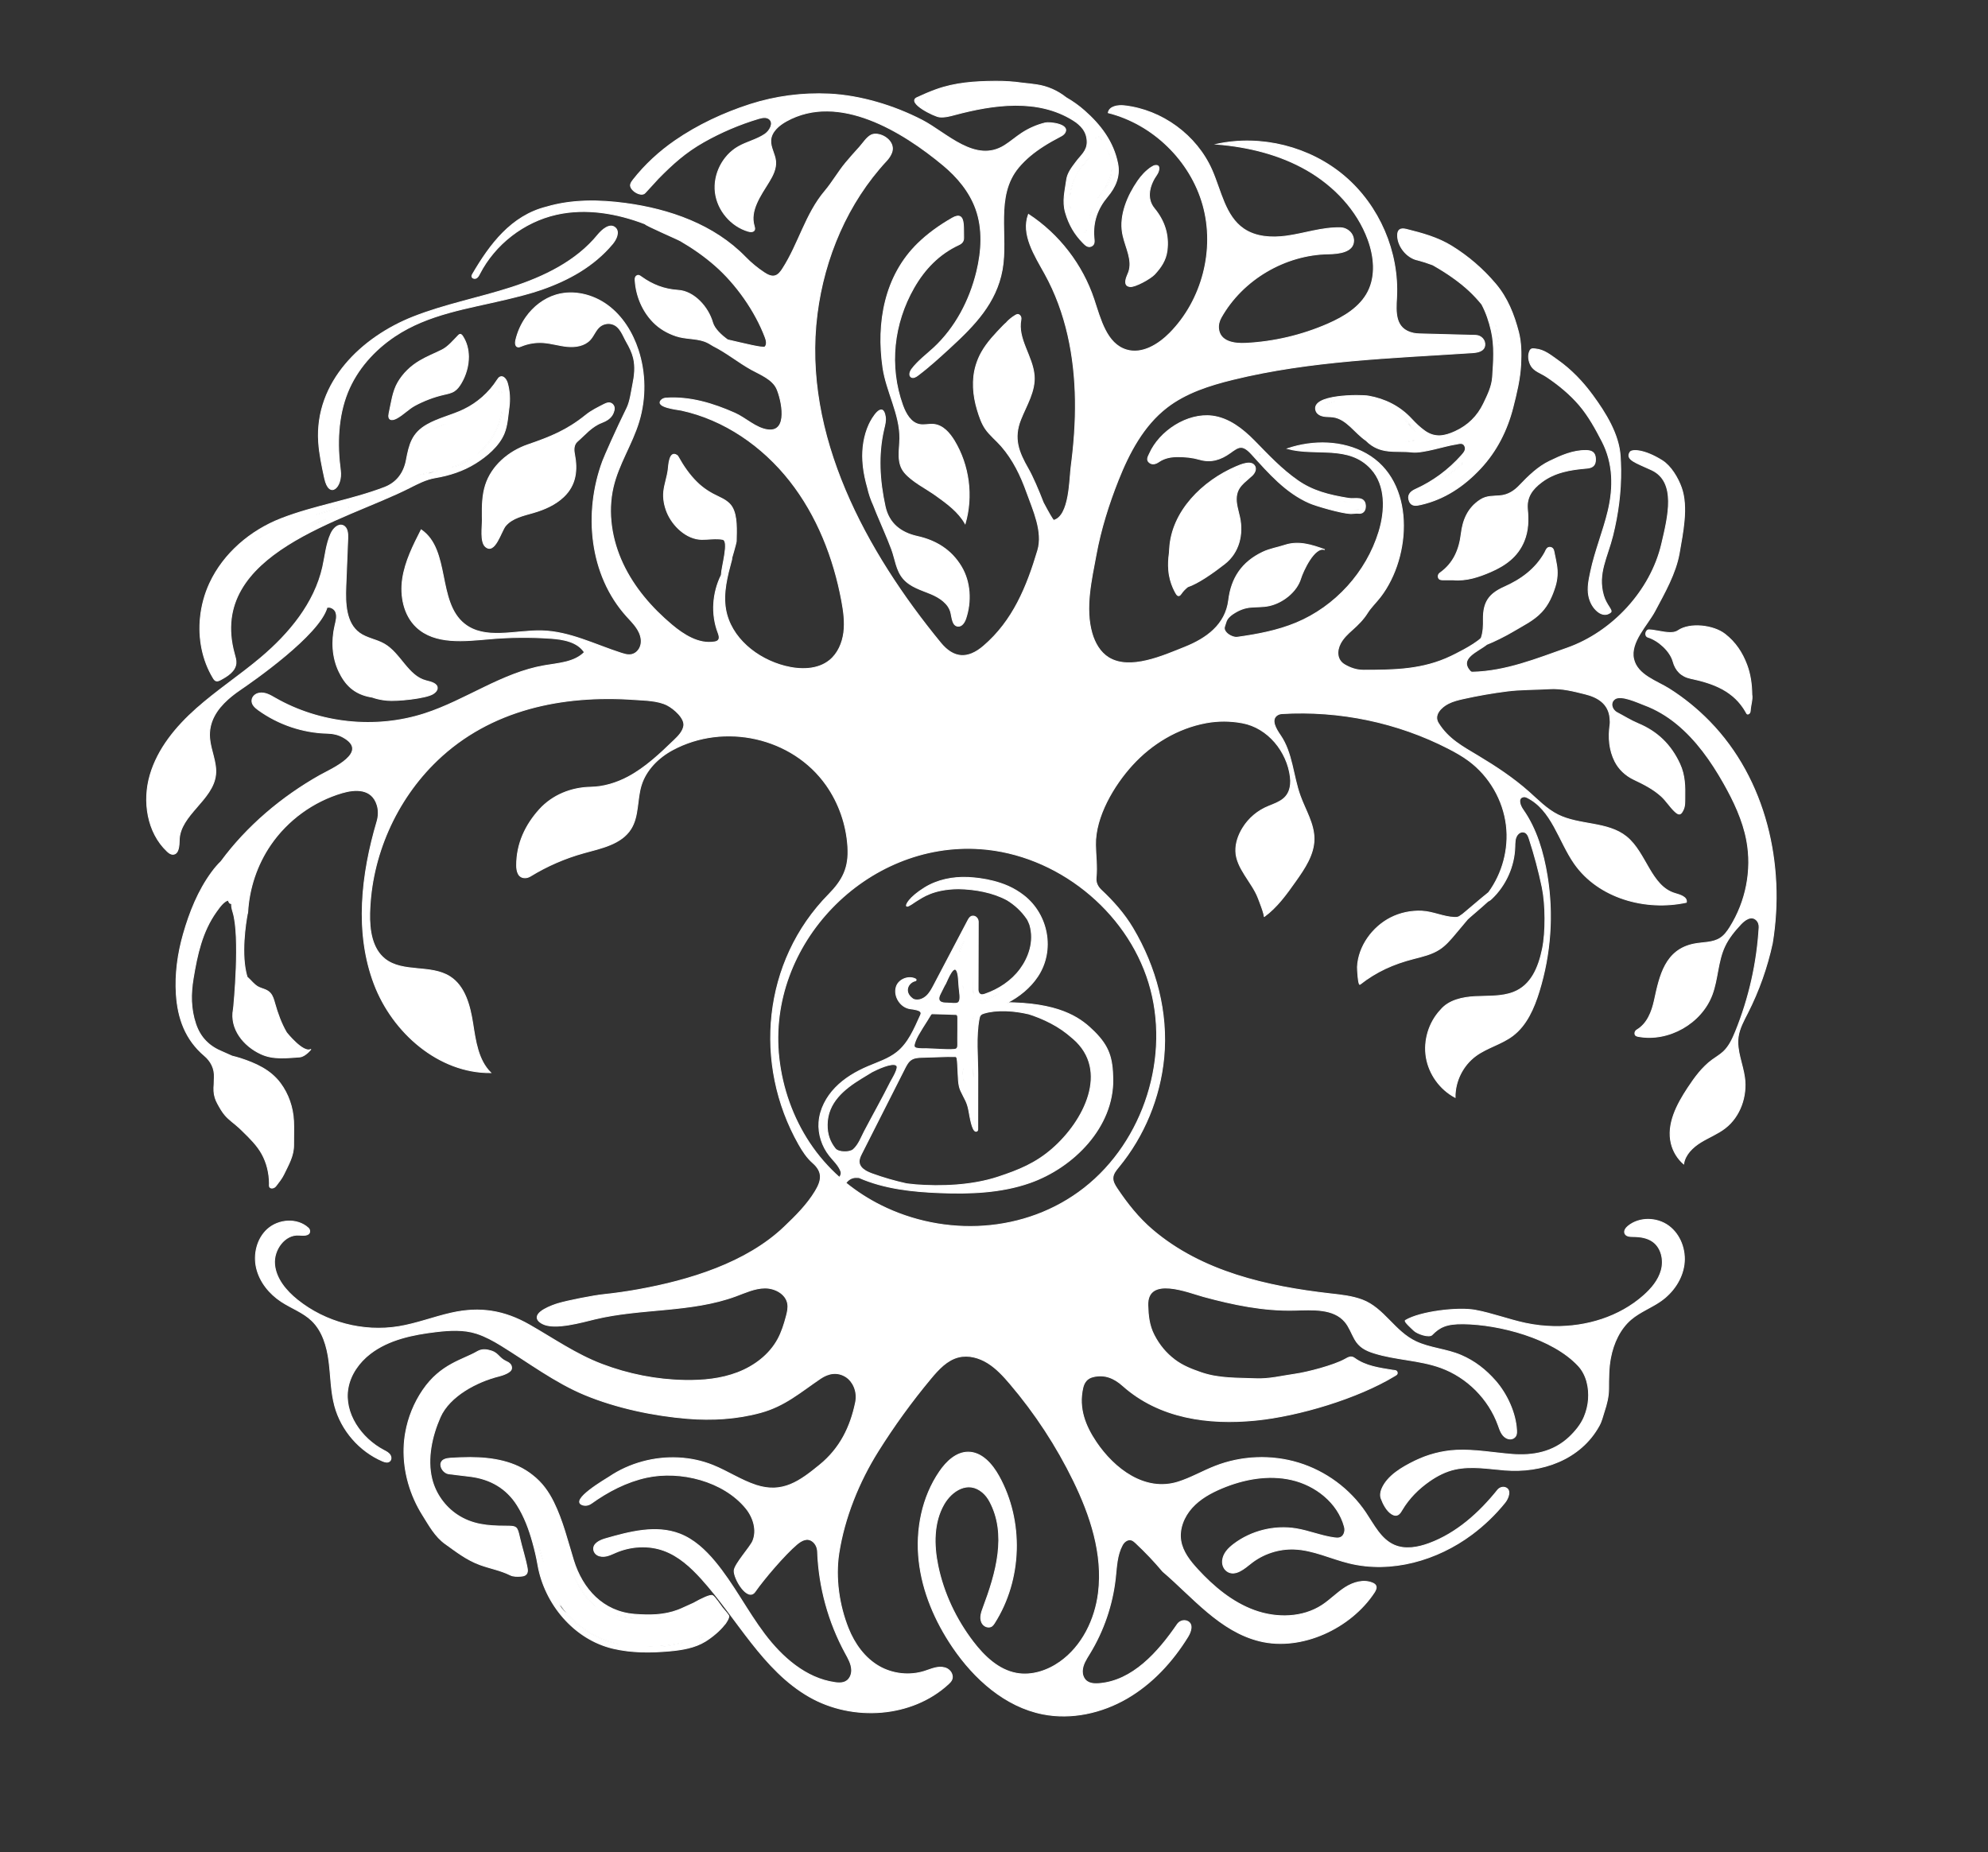 <?xml version="1.0" encoding="UTF-8"?>
<svg id="Layer_1" data-name="Layer 1" xmlns="http://www.w3.org/2000/svg" viewBox="0 0 1107.06 1031.49">
  <rect x="0" y="0" width="1107.06" height="1031.49" fill="#333333" stroke="none"/>
  <defs>
    <style>
      .cls-1 {
        fill: #fff;
        stroke: #fff;
        stroke-miterlimit: 10;
        stroke-width: .5px;
      }
    </style>
  </defs>
  <path class="cls-1" d="M173.11,584.36c-4.21,2.43-13.57-9.33-13.57-9.33-2.95-5.05-4.94-10.61-6.53-16.25-.56-1.98-1.1-4.05-2.44-5.62-1.87-2.19-4.39-2.32-6.76-3.54-2.33-1.2-4.05-3.66-6-5.36-.06-.05-.13-.11-.2-.16-3.73-12.25-.78-30.37.11-35.14.12-.28.2-.58.22-.93.74-13.37,5.15-26.54,12.72-37.59,9.45-13.8,23.76-24.2,39.81-28.93,7.31-2.15,16.67-2.68,19.57,6.86.91,2.98.79,6.18-.1,9.16-8.67,29.28-12.43,61.74-1.54,90.45,10.25,27.03,35.91,49.56,64.82,49.36-7.04-7.01-8.43-17.7-9.98-27.52-1.55-9.81-4.32-20.59-12.7-25.94-10.64-6.78-26.13-1.97-36.08-9.74-7.38-5.76-8.82-16.29-8.59-25.65.78-31.76,14.56-63.01,37.49-85,29.8-28.58,70.02-36.74,110-33.92,5.68.4,13.09.45,18.28,3.15,3.72,1.94,9.91,7.26,9.13,11.61-.56,3.15-2.98,5.59-5.28,7.81-7.92,7.64-16.01,15.34-25.71,20.51-6.39,3.4-13.63,5.62-20.81,5.74-10.82.19-21.28,4.39-28.54,12.41-7.69,8.5-12.78,18.92-12.73,31.2.01,3.08.81,6.87,4.78,6.8,1.06-.02,2.07-.4,2.98-.95,9.21-5.64,19.21-9.98,29.62-12.87,9.71-2.69,20.88-4.87,26.24-13.41,4.45-7.1,3.27-16.29,5.75-24.29,2.66-8.6,9.54-15.43,17.47-19.7,28.81-15.5,66.78-7.16,85.65,19.66,7.07,10.05,11.21,22.09,11.96,34.34.71,11.61-2.75,18.51-10.73,26.62-36.63,37.23-41.92,94.29-16.59,139.04,2.1,3.72,4.58,7.5,7.75,10.27,5.81,5.09,5.1,9.81,1.42,15.88-4.58,7.57-10.82,13.74-17.21,19.84-21.18,20.22-53.06,29.84-81.21,34.92-6.51,1.18-13.06,2.11-19.63,2.8-5.53.58-19.88,3.39-25.2,4.99-2.77.83-14.23,4.76-11.08,9.27.62.88,1.57,1.47,2.52,1.97,6.74,3.5,21.99-.93,29.05-2.63,25.84-6.23,53.59-3.61,78.53-12.81,5.25-1.94,10.49-4.42,16.09-4.49,5.6-.08,11.77,3.17,12.77,8.68.44,2.4-.16,4.86-.79,7.22-1.17,4.36-2.52,8.71-4.68,12.68-4.74,8.71-13.18,15.03-22.44,18.57-9.26,3.54-19.33,4.49-29.25,4.32-15.8-.27-31.54-3.37-46.3-8.99-14.49-5.52-26.95-14.25-40.29-21.87-14.05-8.03-27.56-10.26-43.55-6.66-9.86,2.22-19.36,5.94-29.34,7.57-19.75,3.23-40.78-2.31-56.38-14.84-6.3-5.06-12-11.8-12.71-19.84-.71-8.05,5.65-16.93,13.7-16.28,2.35.19,5.79.41,5.86-2.1.02-.71-.3-1.4-.83-1.87-6.18-5.63-16.48-4.84-22.63.68-5.87,5.28-7.96,14.05-6.12,21.73s7.2,14.24,13.8,18.57c5.56,3.65,12.08,5.94,16.9,10.53,6.06,5.78,8.54,14.37,9.62,22.68,1.08,8.31,1.04,16.8,3.21,24.89,3.64,13.53,13.72,25.17,26.6,30.7,1.34.58,3.04,1.05,4.11-.05.75-.77.79-1.97.31-2.93-.74-1.51-2.28-2.24-3.7-2.99-12.66-6.64-22.47-20.69-19.92-34.75,1.38-7.62,6.2-14.34,12.33-19.07,10.38-7.99,23.93-10.69,36.65-12.21,7.58-.9,15.44-1.39,22.69.97,4.81,1.57,9.29,4.03,13.56,6.65,15.19,9.35,30.07,20.62,46.62,27.48,17.61,7.3,38.29,11.66,57.23,13.2,13.59,1.11,27.46.3,40.65-3.3,13.48-3.68,22.02-11.3,33.34-18.97,4.45-3.01,9.46-3.99,14.35-.85,3.4,2.19,6.58,7.68,5.21,14.25-2.85,13.69-8.6,25.5-19.88,34.73-11.05,9.03-20.66,16.17-35.47,11.35-8.42-2.74-15.89-7.81-24.11-11.12-12.37-4.98-26.35-5.46-39.18-1.97-6.57,1.79-12.87,4.61-18.51,8.43-1.48,1-22.97,13.4-14.57,15.67,1.56.42,3.23.02,4.54-.92,9.27-6.66,19.65-12.06,30.82-14.49,18.72-4.07,42.79,1.89,55.31,17.18,4.14,5.06,6.35,12.24,3.83,18.28-1.39,3.33-10.06,12.78-10.37,16.38-.38,4.37,7.52,17.7,11.61,11.8,4.89-7.05,16.72-20.88,23.3-26.39,2.5-2.09,5.82-4.06,8.96-1.46,1.64,1.36,2.49,3.43,2.57,5.55.72,19.73,6.09,39.28,15.54,56.62,1.6,2.94,3.36,5.93,3.43,9.35.03,1.33-.25,2.68-.88,3.85-1.89,3.54-5.35,3.53-8.45,3.09-16.16-2.28-29.46-14.02-39.28-27.07-9.82-13.04-17.21-27.84-27.67-40.37-5.33-6.38-11.64-12.26-19.39-15.27-13.15-5.12-27.89-1.26-41.45,2.64-3.15.91-7.01,2.74-6.51,6.14.25,1.65,1.55,2.95,3.16,3.4,3.33.93,6.25-.69,9.16-1.93,8.39-3.58,18.14-4.18,26.72-1.07,8.31,3.02,15.07,9.21,21,15.77,20.03,22.16,34.15,50.88,60.08,65.69,24.03,13.73,56.91,11.66,77.29-7.07,1.37-1.26,2.74-2.67,2.15-5.06-.49-1.98-2.12-3.48-4.09-4.02-3.89-1.07-7.56.79-11.24,1.95-8.32,2.63-17.71,1.62-25.29-2.7-8.04-4.59-13.74-12.55-17.18-21.14-5.15-12.84-7.39-28.19-5.26-41.91,3.09-19.88,11.17-39.78,21.82-56.78,8.87-14.16,18.71-27.73,29.41-40.57,4.23-5.07,9-10.29,15.41-11.88,5.51-1.37,11.43.25,16.25,3.24,4.82,2.99,8.72,7.24,12.4,11.56,14.02,16.45,25.96,34.68,35.43,54.11,9.35,19.18,16.49,40.63,13.86,62.24-1.83,15.04-9.04,29.85-21.4,38.62-7.01,4.97-15.83,7.87-24.28,6.33-10.02-1.83-17.96-9.45-24.15-17.54-9.51-12.45-16.41-26.95-19.59-42.3-2.39-11.51-2.52-24.12,3.34-34.32,4.25-7.4,13.38-13.6,21.59-6.58,1.63,1.39,2.94,3.14,3.95,5.03,9.77,18.27,3.53,39.99-3.62,59.05-.97,2.6-1.98,5.42-.95,8.07.64,1.64,2.18,2.84,3.94,2.85s2.52-1.15,3.24-2.27c15.37-24.17,16.33-56.78,2.41-81.81-3.68-6.62-9.47-13.33-17.04-13.32-6.65,0-12.1,5.27-15.86,10.75-9.84,14.32-13.39,32.44-11.49,49.71,1.9,17.27,8.99,33.7,18.74,48.08,12,17.7,29.21,33.14,50.18,37.28,15.94,3.15,32.82-.61,46.87-8.77,14.05-8.16,25.38-20.49,33.9-34.32,1.71-2.78,3.09-7.03-.28-8.57-1.99-.91-4.35-.09-5.59,1.72-10.55,15.4-24.92,31.71-43.83,33.02-3.42.24-7.27-.18-8.7-4.41-.29-.85-.4-1.75-.37-2.64.14-3.6,2.14-6.56,3.95-9.52,7.85-12.8,12.82-27.34,14.45-42.26.68-6.27.84-12.79,3.88-18.38.59-1.08,1.46-2.02,2.57-2.54,2.2-1.02,3.66.25,4.96,1.46,5.31,4.96,10.32,10.24,15,15.81,16.6,14.15,31.82,33.34,53.98,38.74,23.49,5.72,50.74-7.27,63.73-27.01.78-1.18,1.53-2.7.83-3.93-.36-.63-1.03-1.02-1.69-1.31-4.93-2.16-10.76-.43-15.29,2.47-4.53,2.9-8.29,6.88-12.79,9.83-10.97,7.19-25.51,7.41-37.83,2.92-12.32-4.49-22.7-13.19-31.57-22.84-4.25-4.62-8.37-9.81-9.36-16.01-1.06-6.62,1.75-13.44,6.24-18.4,4.5-4.97,10.52-8.3,16.7-10.88,12.18-5.09,25.82-7.6,38.7-4.68,13.44,3.05,25.81,12.73,29.47,26.12.38,1.39.33,2.89-.3,4.18-1.19,2.43-3.35,2.34-5.29,2.08-7.26-.98-14.14-3.89-21.37-5.07-12.03-1.95-24.81,1.21-34.54,8.54-3.06,2.31-5.97,5.21-6.35,9.24-.24,2.53.9,5.08,3.15,6.26,4.2,2.2,8.86-1.76,12.59-4.74,6.77-5.4,15.5-8.27,24.15-7.95,10.57.39,20.38,5.28,30.65,7.79,23.45,5.73,48.91-1.55,68.26-15.98,6.84-5.1,13.03-11.05,18.4-17.68,2.07-2.56,3.65-7.14.35-8.35-1.57-.58-3.33.05-4.37,1.36-10.2,12.73-22.88,24.11-38.22,29.76-6.2,2.28-13.24,3.55-19.3.94-7.54-3.25-11.44-11.37-16.02-18.18-8.81-13.1-22.25-23-37.36-27.62-15.1-4.61-31.75-3.93-46.45,1.84-6.92,2.71-13.41,6.5-20.5,8.75-18.58,5.89-35.72-7.31-45.75-22.21-6.07-9.02-9.96-18.84-7.42-30.12.71-3.17,2.38-5.43,5.65-6.24,6.5-1.61,11.8.63,16.62,4.93,20.34,18.14,47.62,21.88,74.14,19.24,23.88-2.38,56.66-12.2,77.22-24.68.74-.45,1.71-.85,1.47-1.91-.29-1.26-1.5-1.07-2.46-1.23-7.46-1.24-15.03-2.13-21.43-6.79-1.88-1.37-3.59-.19-5.2.69-6.29,3.47-20.84,7.28-27.7,8.25-7.24,1.02-14.51,2.89-21.85,2.58-10.23-.44-20.53.05-30.56-3.42-5.26-1.82-10.28-3.76-14.68-7.1-4.88-3.7-8.63-8.19-11.51-13.78-2.77-5.37-3.3-10.82-3.48-16.53-.52-16.83,22.76-7.19,30.95-4.96,16.52,4.49,33.51,8.05,50.72,7.61,9.98-.25,21.69-1.18,28.13,6.45,2.38,2.82,3.6,6.41,5.41,9.64,2.53,4.52,6.14,6.33,10.88,7.81,12.09,3.78,25.17,3.76,37.08,8.09,14.65,5.32,26.68,17.39,31.97,32.05.95,2.64,1.8,5.53,4.35,7.04,1.24.74,2.81.89,4.08.19,1.79-.98,1.85-2.73,1.77-4.34-.47-9.67-5.41-20.31-11.78-27.57-5.33-6.07-11.5-10.96-19.13-14.23-8.13-3.49-17.14-3.89-25.06-7.59-12.1-5.66-17.87-18.69-29.95-23.24-5.71-2.15-11.87-2.76-17.94-3.45-35-3.99-71.45-12.16-98.94-35.61-7.71-6.57-14.07-14.58-19.67-22.98-1.21-1.82-2.43-3.82-2.31-6,.13-2.33,1.74-4.27,3.23-6.07,14.13-17.18,22.98-38.64,25.09-60.78,2.4-25.3-4.33-50.44-17.24-72.16-4.74-7.98-10.87-14.88-17.62-21.21-2.05-1.92-3.12-4.23-2.83-7,.63-6.12-.24-12.13-.33-18.19-.23-15.75,10.21-33.24,20.47-44.47,10.81-11.84,25.18-20.52,41.02-23.47,6.81-1.27,13.63-1.21,20.36.05,14.26,2.68,24.94,15.93,26.66,30.1.16,1.34.22,2.7.09,4.05-.79,8.06-6.26,9.86-12.15,12.24-6.09,2.46-11.1,6.66-14.53,12.28-2.34,3.84-3.9,8.25-3.79,12.73.23,9.43,9.07,17.31,12.4,25.92.34.87,4.02,10.09,3.3,10.61,7.19-5.19,12.45-12.56,17.57-19.8,5.02-7.09,10.24-14.78,10.29-23.46.05-8.51-4.87-16.12-7.75-24.12-4.02-11.16-4.29-23.88-11.03-33.65-2.41-3.5-5.51-8.61-1.78-11.2.81-.57,1.8-.83,2.79-.89,31.94-1.88,64.3,4.82,92.75,19.48,3.87,1.99,7.67,4.14,11.17,6.72,11.5,8.5,19.27,21.87,20.96,36.06,1.56,13.1-2.08,26.72-9.86,37.36-4.38,3.46-13.81,11.66-14.35,12-1.72,1.1-2.08,1.95-4.49,1.89-6.3-.17-12.05-3.19-18.36-3.49-5.99-.28-12.06.98-17.4,3.71-10.09,5.16-17.91,15.87-18.47,27.35-.05,1.1.5,10.4,1.39,9.7,9.14-7.18,18.6-11.4,29.88-14.3,5.02-1.29,10.19-2.47,14.51-5.32,1.59-1.05,3.03-2.31,4.37-3.67,1.53-1.54,2.94-3.22,4.33-4.88,2.27-2.7,4.54-5.41,6.81-8.11.49-.58,7.39-6.31,11.46-10.07.69-.22,1.32-.73,1.86-1.24,7.92-7.45,12.72-18.12,13.03-28.99.07-2.33-.03-4.79,1.45-6.74.81-1.07,2.11-1.75,3.43-1.52,1.91.33,2.63,2.17,3.17,3.83,2.89,8.86,5.29,17.87,7.2,26.99,1.97,9.43,2.09,24.9.13,34.34-2.14,10.33-6.26,20.27-16.1,24.08-6.67,2.58-14.07,2.05-21.21,2.41-7.15.36-14.88,1.99-19.42,7.53-6.48,6.92-9.51,16.93-7.96,26.29,1.56,9.36,7.67,17.84,16.04,22.29-.12-8.94,4.3-17.82,11.51-23.12,6.31-4.64,14.33-6.5,20.58-11.22,7.76-5.86,11.84-15.38,14.7-24.65,6.41-20.81,8-42.86,4.49-64.34-2.11-12.94-5.89-26.06-13.48-36.86-1.58-2.25-3.02-6.04-.25-7.05.77-.28,1.64-.18,2.38.17,14.06,6.84,17.73,24.31,26.57,36.95,13.34,19.08,39.53,26.46,62.28,21.52.58-2.86-3.37-4.1-6.18-4.9-13.65-3.92-16.14-22.71-27.19-31.63-10.48-8.46-26.11-6.18-38.16-12.21-6.17-3.09-11.04-8.18-16.2-12.76-8.66-7.69-18.36-14.08-28.27-20.03-8.66-5.2-16.57-9.37-22.08-18.21-2.9-4.64,1.61-8.98,5.55-10.99,2.68-1.36,5.64-2.07,8.57-2.72,7.96-1.76,15.99-3.16,24.08-4.19,7.81-1,15.61-.79,23.46-1.29,7.01-.45,13.72,1.31,20.2,2.93,6.57,1.64,13.15,5.16,13.74,13.76.08,1.12.18,2.16.01,3.29-1.02,7.06-.48,14.1,2.71,20.43,2.19,4.33,5.91,7.86,10.45,10.03,5.48,2.61,10.91,5.31,15.4,9.41,2.8,2.55,4.78,5.91,7.6,8.54,2.34,2.18,3.3,1.68,4.55-.92,1.05-2.18.88-4.37.92-6.58.11-6.49.09-12.71-2.84-19.04-4.94-10.7-12.48-17.98-23.21-22.46-4.07-1.7-7.85-4.1-11.77-6.16-2.81-1.48-4.03-5.45-1.17-7.53,3.44-2.51,12.9,1.99,16.38,3.28,6.62,2.45,12.67,6.07,18.13,10.54,10.9,8.94,19.2,20.76,26.1,32.93,5.68,10.04,10.71,20.62,12.85,31.95,3.13,16.57-.36,34.12-9.32,48.38-1.45,2.31-3.09,4.58-5.38,6.07-4.2,2.74-9.62,2.3-14.54,3.27-16.17,3.18-19.2,17.7-22.16,31.38-1.39,6.41-3.97,13.07-9.71,16.46-.71.42-1.2,1.16-1.16,1.98.06,1.23.99,1.48,1.83,1.64,16.86,3.17,35.26-7.27,41.19-23.37,3.18-8.62,3.06-18.28,6.92-26.62,2.16-4.68,5.49-8.72,9.01-12.49,2.27-2.42,5.78-4.96,8.6-2.43,1.17,1.05,1.71,2.64,1.62,4.2-1.17,19.89-5.62,39.58-13.12,58.04-1.66,4.07-3.54,8.21-6.76,11.21-1.89,1.77-4.17,3.06-6.26,4.6-5.59,4.11-9.75,9.85-13.57,15.64-6.1,9.24-11.82,20.13-9.21,30.88,1.06,4.37,3.5,8.38,6.89,11.34.8-5.21,4.99-9.26,9.47-12.04,4.48-2.77,9.5-4.7,13.66-7.93,8.29-6.42,12.2-17.65,10.8-28.05-1.03-7.62-4.61-15.05-3.57-22.67.65-4.77,3.08-9.09,5.26-13.39,6.24-12.27,10.88-25.36,13.77-38.82,7.18-43.67-3.61-91.28-35.04-123.47-6.73-6.89-14.25-13.01-22.4-18.16-6.88-4.35-17.76-7.6-19.8-16.64-2.12-9.41,7.65-18.87,11.81-26.69,5.4-10.16,11.65-21,13.61-32.38,1.93-11.18,4.98-25.52,1.19-36.26-1.92-5.43-5.84-12.09-10.72-15.15-10.04-6.3-16.87-6.27-17.87-4.72-2.72,4.21,3.4,5.91,11.95,9.88,14.15,6.57,9.22,26.14,5.65,41.33-6.13,26.12-27.53,49.09-52.68,57.94-17.09,6.01-34.03,12.95-52.67,13.41-.49.01-.98-.18-1.31-.55-6.47-7.22,4.22-10.88,9.28-14.95,3.57-1.35,10.51-4.77,14.78-7.34,5.5-3.31,11.25-5.95,15.73-10.76,3.87-4.16,5.93-9.07,7.52-14.1,1.24-3.94,1.51-8.13.79-12.19-.36-2-.72-3.94-1.15-5.87-.3-1.38-.35-3.31-2.07-3.71-2.13-.49-2.64,1.72-3.34,2.96-5.17,9.17-13.21,14.95-22.53,19.1-8.51,3.79-11.75,8.46-11.63,17.91.05,3.6-.02,7.17-1.24,10.6-4.51,4.2-15.5,9.44-16.78,10.05-15.79,7.57-31.61,7.74-48.68,7.76-3.86,0-7.33-1.18-10.53-3.05-4.43-2.58-4.64-7.64-2.38-11.91,1.58-3,4.13-5.37,6.66-7.63,3.09-2.77,6.08-5.7,8.28-9.24,2.04-3.27,5.04-6.07,7.38-9.14,17.18-22.47,19.38-64.16-7.96-79.58-13.13-7.4-29.52-7.65-43.8-2.85,15.62,4.32,34.12-2.51,46.64,11.35,8.23,9.11,7.85,23.2,4.25,34.94-6.92,22.58-24.3,41.71-46.11,50.77-10.41,4.33-21.61,6.42-32.78,7.98-2.86.4-8.2-2.77-7.07-6.01.27-.79.49-1.44.72-2.26.62-2.18,2.21-3.63,3.94-4.77,3.21-2.12,6.26-3.41,10.14-3.72,3.3-.27,6.64-.11,9.88-.8,7.55-1.59,15.46-7.71,17.72-15.23,1.1-3.65,7.58-18.13,13.4-16-7.3-2.67-14.65-4.99-22.29-2.46-4.1,1.35-8.34,1.97-12.39,3.92-11.42,5.49-17.34,14.33-18.84,26.63-1.69,13.8-12.45,21.44-24.5,26.25-11.79,4.7-30.44,13.18-42.38,5.79-4.77-2.95-7.72-8.19-9.27-13.58-4.03-13.99-.28-29.76,2.3-43.71,2.61-14.16,7.01-28.17,12.32-41.54,6.06-15.28,14.08-30.44,27.09-40.49,10.59-8.18,23.7-12.36,36.7-15.55,43.56-10.69,88.78-11.99,133.53-14.94,2.9-.19,6.47-.85,6.83-4.16.32-2.93-2.11-5.41-5.05-5.49l-31.33-.83c-1.14-.03-2.29-.12-3.4-.37-10.65-2.32-9.75-12.06-9.34-20.02,1.32-25.27-9.71-50.9-28.97-67.32s-46.32-23.24-71.06-17.93c17.46,1.43,34.92,5.69,50.11,14.43,15.19,8.74,27.99,22.22,34.03,38.67,3.44,9.37,4.52,20.21-.03,29.09-4.42,8.64-13.34,14-22.24,17.9-14.49,6.35-30.14,10.03-45.94,10.82-6.31.31-14.26-.84-15.04-8.14-.23-2.18.35-4.37,1.43-6.28,11.93-21.18,35.61-35.06,59.87-35.41,5.86-.08,13.85-1.12,13.9-7.29.03-3.97-3.34-7.13-7.31-7.23-10.29-.27-20.01,3.25-30.07,4.62-8.18,1.12-17.07.64-23.87-4.04-10.41-7.16-12.6-21.25-17.71-32.81-8.53-19.3-27.81-33.41-48.79-35.72-3.55-.39-8.25.37-8.87,3.88,24.94,6.28,45.82,26.62,52.75,51.38,6.93,24.76-.36,52.99-18.42,71.29-6.4,6.49-15.49,12.05-24.21,9.41-11.15-3.37-14.44-17.07-18.11-28.12-6.4-19.26-19.46-36.23-36.44-47.35-4.14,11.13,3.45,22.76,9.19,33.14,11.83,21.41,16.56,45.89,16.93,70.16.19,12.39-.73,24.78-2.35,37.06-.94,7.13-.77,27.61-9.66,30.02-.44.12-3.06-4.56-5.87-9.85-2.75-7.13-6.01-14.68-8.4-18.83-5.44-9.46-8.33-16.99-4.2-27.42,3.15-7.96,8.19-15.72,7.53-24.48-.82-10.79-9.52-20.41-7.37-31.23.16-.83-.03-1.71-.63-2.3-.91-.89-1.75-.48-2.47-.04-1.82,1.08-3.48,2.43-4.91,3.98.23-.18.47-.36.73-.54-1.08.85-2.04,1.76-2.59,2.33-4.42,4.58-8.89,9.22-12.02,14.77-1.27,2.25-2.28,4.64-3.04,7.11-2.5,8.14-1.75,16.96.69,25.02,1.11,3.66,2.41,7.6,4.63,10.73,2.46,3.47,5.91,6.18,8.69,9.37,6.63,7.62,10.86,16.45,14.24,25.89,3.46,9.65,9.15,21.84,6.06,32.22-6.04,20.26-13.74,39.23-30.2,53.32-8.68,7.43-16.62,7.1-23.92-1.81-41.42-50.49-77.36-115.68-68.78-183.15,4-31.45,16.94-62.01,38.64-85.36,1.23-1.32,2.26-2.83,2.9-4.52,1.94-5.2-3.32-9.7-8.06-10.23-1.11-.13-2.26-.06-3.27.42-2.52,1.2-4.72,4.72-6.59,6.78-2.61,2.88-5.22,5.77-7.69,8.76-4.16,5.02-7.37,10.75-11.58,15.74-10.83,12.85-14.53,29.25-23.53,43.23-1.08,1.68-2.38,3.46-4.32,3.94-2.12.53-4.29-.67-6.07-1.85-3.75-2.49-7.24-5.37-10.37-8.59-17.51-18-42.23-26.66-66.9-29.95-14.61-1.95-29.71-2.13-43.84,2.05-19.59,4.9-31.46,20.84-41.08,37.27-.25.42-.5.88-.45,1.36.1,1.01,1.5,1.42,2.4.95.9-.47,1.4-1.44,1.86-2.34,8.51-16.56,24.61-29.02,42.77-33.11,16.39-3.69,33.71-.76,49.38,5.28,0,.69,18,8.43,19.84,9.5,6.8,3.95,13.29,8.49,19.21,13.68,11.72,10.27,22.39,25.41,27.89,40.05.65,1.73,1.14,3.9-.13,5.24-.89.95-11.75-1.82-20.81-3.89-3.46-2.46-7.4-6.14-8.38-9.61-2.51-8.83-10.48-17.44-19.13-17.98-7.74-.48-14.35-3.04-20.48-7.45-.74-.53-1.65-1.33-2.71-.57-.94.67-.86,1.69-.79,2.71.58,8.49,4.07,16.84,10.03,22.95,3.54,3.64,7.97,6.19,12.78,7.78,5.11,1.69,10.58,1.19,15.59,2.88,1.85.63,3.52,1.67,5.18,2.7,7.37,3.68,13.93,9.12,21.13,13.11,4.84,2.68,11.84,5.35,14.21,10.81,2.58,5.94,6.73,24.28-5.05,22.77-6.65-.85-12.36-6.6-18.33-9.26-12.08-5.38-25.09-9.36-38.48-8.4-.99.07-1.94.48-2.61,1.21-3.5,3.84,9.54,5.16,11.19,5.51,23.99,5.17,45.34,20.01,60.51,39.3,15.17,19.29,24.41,42.81,28.89,66.93,1.08,5.81,1.89,11.75,1.13,17.61-.76,5.86-3.27,11.69-7.84,15.42-6.74,5.5-16.49,5.45-24.92,3.29-15.65-4-30.32-15.79-33.05-31.71-1.57-9.16.88-18.47,3.3-27.44-.1.11-.19.23-.29.34.27-.84,2.9-9.93,2.91-10.69.07-5.72.71-14.16-2.42-19.22-1.62-2.62-4.46-4.23-7.25-5.53-4.67-2.17-8.63-4.6-12.32-8.25-4.16-4.11-7.49-8.95-10.38-14.16-.17-.3-.39-.58-.68-.77-4.25-2.82-4.59,5.65-4.84,7.8-.49,4.2-2.05,8.2-2.49,12.4-.4,3.82.39,7.9,1.83,11.44,3.05,7.5,10.76,15.06,19.3,15.18,3.88.05,7.81-.73,11.67-.02,3.88.71-.51,14.86-.74,19.94-4.89,9.83-5.73,21.71-1.82,31.99.53,1.4,1.1,3.13.11,4.26-.55.63-1.42.85-2.24.97-8.72,1.35-17.01-3.94-23.76-9.62-11.16-9.39-20.93-20.71-27.13-33.91-6.21-13.2-8.69-28.4-5.42-42.62,2.95-12.86,10.52-23.96,14.33-36.51,3.94-12.98,3.82-27.19-.43-40.08-3.18-9.62-8.75-18.66-16.9-24.69-8.14-6.03-19.02-8.72-28.73-5.83-6.8,2.02-12.7,6.65-16.78,12.46-2.71,3.86-4.66,8.25-5.71,12.84-.31,1.36-.25,3.25,1.1,3.61.64.17,1.3-.11,1.91-.36,3.83-1.59,8.03-2.29,12.18-2.02,4.56.29,8.98,1.73,13.53,2.16s9.59-.37,12.69-3.74c2.08-2.26,3.06-5.45,5.44-7.38,1.9-1.55,4.58-2.08,6.92-1.37,4.42,1.33,5.89,6.39,7.95,9.97,1.63,2.83,3.1,5.75,3.87,8.94,1.16,4.88.6,9.93-.41,14.78-.83,4.01-1.47,9.48-3.3,13.17-5.83,11.76-12.48,26.86-13.47,29.55-10.56,28.54-7.48,63.23,13.47,86.39,3.41,3.76,7.31,7.44,7.96,12.71.3,2.48-.42,5.04-2.19,6.8-2.77,2.76-5.94,1.92-8.84.99-14.7-4.71-28.95-12.12-44.39-12.46-14.78-.33-31.58,5.36-43.1-3.9-15.34-12.33-7.74-41.2-23.97-52.33-4.41,8.67-8.88,17.53-10.33,27.14-1.45,9.62.63,20.3,7.69,26.98,10.37,9.8,26.68,7.82,40.89,6.58,11.23-.98,22.53-1.08,33.77-.31,7.05.48,15.03,1.86,18.88,7.79-5.6,5.68-14.41,6.09-22.27,7.44-23.68,4.07-43.85,19.36-66.71,26.75-27.32,8.83-58.31,5.6-83.23-8.67-2.77-1.59-5.66-3.36-8.98-2.74-1.93.36-3.6,1.74-3.91,3.68-.39,2.47,1.62,4.27,3.51,5.64,11.2,8.09,24.89,12.71,38.71,12.99,2.89.06,5.74.72,8.28,2.09,15.62,8.44-6.27,17.77-12.65,21.35-.02.01-.04.02-.06.03-21.24,11.97-40.65,28.38-55.06,47.97-1.65,1.59-3.38,3.54-5.16,5.98-7.54,10.28-12.29,22.19-15.78,34.37-3.11,10.88-4.68,22.15-3.95,33.58.85,13.37,5.07,25.15,15.65,34.15,3.57,3.04,5.78,7.12,5.51,12.15-.02.38-.1,1.94-.11,3.75-.25,2.72-.2,5.1.58,7.6.33,1.05.79,2.12,1.41,3.25,1.24,2.25,2.48,4.51,4.16,6.45,2.26,2.62,5.2,4.55,7.74,6.89.42.38.82.78,1.23,1.17.32.31.64.62.96.94,3.86,3.75,7.87,7.7,10.51,12.45,2.81,5.06,4.14,10.77,4.21,16.53.01.94-.34,2.21.96,2.52,1,.24,2.06-.35,2.64-1.13,1.57-2.08,3.27-4.14,4.38-6.46,2.49-5.2,5.55-10.24,5.48-16.33-.05-4.49.19-8.99-.03-13.46-.37-7.49-2.91-14.93-7.4-20.95-5.53-7.42-13.71-11.04-22.29-13.84-1.48-.48-3.01-.86-4.54-1.25-2.23-1.04-4.19-1.91-5.35-2.38-7.27-2.93-12.33-7.81-14.91-15.51-2.83-8.43-2.84-16.69-1.4-25.36,2.19-13.18,4.89-26.02,12.85-37.19,2.45-3.44,4.21-5.68,6.63-6.45.4.79.54,1.83,1.59,1.92.12.01.24.03.35.05-.12,1.11.04,2.5.72,4.66,4.27,13.61.44,52.55.44,52.55,0,0-.16,1.45-.19,1.62-2.03,10.83,5.63,20.36,15.3,24.84,1.68.78,3.35,1.3,5.03,1.65,3.89.8,7.84.64,12.01.4,1.55-.09,3.08-.22,4.62-.35,3.08-.26,6.23-4.3,6.23-4.3ZM509.34,659.71c-1.48-.12-2.96-.28-4.44-.48-6.55-1.44-13.01-3.3-19.31-5.59-.91-.33-1.86-.73-2.76-1.19-.26-.14-.51-.28-.77-.43-1.89-1.13-3.41-2.67-3.61-4.79-.16-1.73.64-3.39,1.43-4.94,7.99-15.79,15.99-31.58,23.98-47.37.92-1.82,1.92-3.73,3.64-4.83,1.75-1.13,3.95-1.22,6.03-1.29,4.71-.15,9.41-.29,14.12-.44,1.06-.03,2.79,0,4.57.04.79.3.86,1.09,1.09,4.85.42,6.82.16,10.75,1.73,14.17,2.22,4.83,3.53,5.93,4.5,11.16.69,3.73,1.81,10.93,3.79,11.41.58.14,1.13-.34,1.14-.94,0-10.17.02-20.34.04-30.5.01-10.17-1.18-21.21.73-31.23.14-.72.32-1.47.8-2.03.5-.58,1.26-.86,2-1.08,7.3-2.18,16.81-1.45,24.7.39,0,0,0,0,0-.01.89.28,1.77.56,2.65.87,2.28.81,4.52,1.72,6.71,2.74,4.34,2.02,8.48,4.44,12.24,7.43,1.13.9,2.24,1.83,3.33,2.78,20.51,17.78,5.94,46.06-11.66,61.36-9.28,8.07-18.53,11.86-30.3,15.73-14.31,4.7-31.44,5.44-46.37,4.23ZM541.78,602.74c0-2.82.09-5.64.25-8.45.09-1.49.23-2.97.36-4.44.03,4.3-.17,8.6-.61,12.88ZM542.44,566.09c-.22.43-.4.88-.56,1.34.06-.73.21-1.08.56-1.34ZM536.69,601.97c-.32-1.75-.5-3.55-.6-5.31-.06-1.06-.11-2.12-.15-3.17.78,2.6.75,5.57.75,8.48ZM536.39,551.4c-.06-1.04-.15-2.07-.24-3.11.17,1.05.25,2.09.24,3.11ZM549.53,556.52c-1.65.61-3.13.72-4.35.36.75.12,1.52.06,2.25-.14,3.24-.88,6.43-2.08,9.45-3.61-2.13,1.24-4.54,2.34-7.35,3.39ZM541.86,551.43c-.04-4.84-.04-9.68-.04-14.52.07,4.91.14,9.82.21,14.73.01.71.04,1.46.17,2.16-.22-.69-.34-1.48-.35-2.37ZM534.17,530.76c.02-.17.04-.35.07-.52.42-2.34,1.48-4.45,2.87-6.38-1.13,2.22-2.04,4.56-2.94,6.9ZM533.56,543.39c.27,1.66.45,7.05.71,8.13,1.17,8.92-.97,7.21-7.31,7.04-1.3-.03-6.09,0-3.21-5.36.99-1.84,1.76-3.76,2.86-5.53.62-1.01,5.39-14.11,6.96-4.28ZM532.28,564.94c1.24.05,1.1,1.68,1.09,2.76-.02,1.97,0,3.93,0,5.15-.24,9.41.54,10.5-1.03,11.34-1.54.82-14.09-.22-16.44-.18-7.59.13-7.48-.6-6.13-4.37,1.32-3.67,6.4-10.87,8.54-14.62.17-.3.48-.49.83-.49,2.52-.02,11.92.36,13.14.41ZM499.18,593.26c1.72,1.27-2.52,7.84-3.23,9.26-4.77,9.51-9.7,18.2-14.64,27.62-1.69,3.23-3.11,7.31-6.11,10-2.03,1.82-8.34,1.73-10.07-.44-3.12-3.91-4.56-8.2-4.49-13.44.16-12.32,9.28-19.79,19-25.74,1.85-1.14,5.97-3.63,5.97-3.63,2.85-1.47,11.15-5.41,13.58-3.63ZM639.81,547.33c12.41,40.62-2.58,88.16-36.05,114.32-32.77,25.61-77.89,27.41-113.43,9.56-6.83-3.43-13.31-7.59-19.28-12.44,1.25-1.74,3.05-2.95,5.32-3.06.66-.03,1.32,0,1.97.04,13.96,6.16,29.69,7.86,45.04,8.45,16.88.65,34.13.04,50.07-5.55,24.38-8.55,46.68-31.1,46.25-57.72-.19-11.69-2.05-18.13-10.38-26.42-6.72-6.68-17.02-15.03-44.43-16.05-1.3-.05-2.77-.18-4.05.11-.02,0-.03,0-.04.01-.07-.01-.13-.03-.2-.04,6.82-3.47,12.99-8.42,17.23-14.79,9.66-14.53,5.88-34.43-7.75-45.04-2.61-2.03-5.5-3.78-8.52-5.13-2.69-1.2-5.49-2.14-8.33-2.87-2.52-.65-5.08-1.14-7.65-1.49-1.98-.27-3.97-.46-5.97-.57-.24-.01-.47-.02-.71-.03-8.29-.36-16.85,1.34-23.94,5.72-8.89,5.48-10.94,10.04-9.96,10.3,1,.27,4.14-2.27,5.62-3.12,2.93-1.69,8.91-6.45,23.09-6.6,9.29.17,19.29,1.97,27.2,6.3,4.28,2.62,8.03,6.08,10.95,10.35.17.25.32.5.47.75-.31-.63-.65-1.25-.99-1.86.56.85,1.07,1.75,1.53,2.69.08.22.15.43.22.65-.23-.5-.47-.99-.76-1.47.43.87.8,1.76,1.15,2.66,2.77,9.51-.78,18.51-5.3,24.66-4.84,6.59-11.97,11.31-19.71,13.96-1.1.38-2.39.71-3.27-.57-.39-.56-.54-1.25-.54-1.93l.09-37.76c0-1.55-1.07-2.98-2.6-3.18-1.66-.22-2.54,1.22-3.21,2.49-6.3,11.98-12.6,23.97-18.9,35.95-1.13,2.16-2.3,4.36-4.09,6.02-1.87,1.73-4.58,2.79-7.01,1.95-.29-.1-.56-.25-.8-.44-5.27-3.93-2.27-9.17,1.61-9.96.47-.1.56-.73.14-.96-3.74-2.03-9.34.03-10.73,4.21-1.73,5.21,2.22,11.67,7.88,12.33,2.17.26,5.01.75,5.61,1.74.4.68.32,1.05-.2,2.2-3.36,7.38-6.6,15.23-12.95,20.27-4.73,3.76-10.63,5.62-16.19,7.99-6.64,2.84-13.01,6.56-18.04,11.75-5.03,5.18-8.66,11.94-9.2,19.14-.5,6.67,1.71,13.46,5.86,18.7,2.24,2.83,5.09,5.33,6.32,8.73.44,1.22.03,2.37-.83,3.39-6.24-5.58-11.85-11.96-16.61-19.12-9.4-14.14-15.2-30.58-17.07-47.44-7.03-63.3,48.65-120.92,112.29-116.43,42.37,2.99,81.37,34.04,93.78,74.66Z"/>
  <path class="cls-1" d="M359.2,107.41c2.51-2.78,2.98-3.15,7.29-7.94,7.96-8.09,15.17-14.66,25.45-20.46,9.62-5.43,19.84-9.79,30.42-12.96,2.06-.62,4.55-1.1,6.15.33,2.52,2.26.2,6.48-2.6,8.38-4.51,3.06-10.04,4.23-14.77,6.94-8.71,4.98-13.97,15.4-12.8,25.37,1.17,9.96,8.71,18.89,18.34,21.71,1.22.36,2.87.45,3.43-.69.35-.72.06-1.56-.16-2.33-2.51-8.51,3.52-16.87,8.18-24.41,2.17-3.52,4.17-7.47,3.79-11.59-.37-3.99-2.96-7.65-2.71-11.65.3-4.77,4.48-8.33,8.66-10.65,29.27-16.25,64.91,5.83,87.44,24.57,7.88,6.56,14.7,14.72,18.15,24.37,3.98,11.11,3.24,23.43.46,34.9-3.88,15.97-11.8,31.15-23.83,42.34-4.18,3.88-8.85,7.31-12.3,11.86-1.01,1.34-1.79,3.52-.4,4.46,1.1.74,2.56-.06,3.63-.86,6.44-4.84,12.38-10.3,18.31-15.75,13.27-12.21,25.37-24.65,28.73-43.05,3.44-18.85-4.25-41.04,9.1-57.07,3.93-4.72,8.75-8.57,13.94-11.89,2.93-1.88,5.98-3.58,9.06-5.19,1.04-.54,2.14-1.12,2.77-2.11,3.14-4.89-8.44-6.17-10.89-5.57-4.61,1.13-9.02,3.05-12.99,5.65-3.28,2.15-6.24,4.75-9.55,6.85-16.34,10.37-32.37-6.95-45.96-14-15.49-8.03-34.31-13.78-51.82-14.61-14.85-.7-29.84,1.25-44,5.8-14.64,4.71-29.14,11.47-41.81,20.22-8.71,6.01-16.71,13.37-23.25,21.7-.62.79-1.24,1.62-1.49,2.59-.78,3.06,5.82,7.21,8.04,4.75Z"/>
  <path class="cls-1" d="M929.22,682.72c-6.53-4.82-16.34-5.05-22.6.12-1.22,1.01-2.38,2.59-1.76,4.04.66,1.57,2.78,1.72,4.49,1.72,3.92,0,8.04.58,11.19,2.9,4.7,3.47,6.13,10.21,4.59,15.85s-5.5,10.31-9.89,14.18c-13.52,11.92-31.74,17.48-49.85,17.17-5.36-.09-10.72-.71-15.94-1.82-9.43-2.01-18.5-5.52-27.98-7.26-9.48-1.74-30.59.71-38.84,5.7-.89.54,3.47,4.36,4.77,5.62,1.93,1.87,8.45,4.01,10.04,2.38,4.23-4.3,7.97-6.26,17.52-6.13,19.99.27,49.48,7.88,63.92,23.31,4.66,4.98,6.2,12.24,5.69,18.88-.26,3.36-1.08,6.59-2.37,9.69-1.77,4.25-5.04,8.19-8.38,11.32-8.88,8.31-20.06,10.45-31.85,9.51-10.25-.82-20.47-2.74-30.79-2.29-8.07.36-16.06,2.47-23.31,6.02-6.9,3.38-15.4,8.19-18.44,15.71-.66,1.64-.9,3.52-.28,5.18,1.12,3.03,3.05,6.82,5.88,8.58,1.22.75,2.59,1.1,3.84.16.85-.64,1.39-1.61,1.93-2.53,3.77-6.38,9.2-11.78,15.19-15.94,4.35-3.03,9.15-5.51,14.37-6.63,9.11-1.95,18.48-.27,27.63.47,20.53,1.68,42.09-5.79,52.5-24.69,1.47-2.66,1.93-5.12,2.85-7.89,1.36-4.06,2.42-8.27,2.45-12.58.04-5.88-.04-11.61,1.09-17.41,1.57-8.09,5.16-16.05,11.45-21.38,5.03-4.26,11.42-6.57,16.78-10.4,6.6-4.72,11.57-11.96,12.67-20,1.1-8.04-2.03-16.74-8.56-21.56Z"/>
  <path class="cls-1" d="M533.87,136.34c1.74-.81,2.82-1.96,2.75-4.01-.09-2.5.05-5.01-.17-7.49-.4-4.5-2.3-5.59-6.17-3.37-7.07,4.05-13.53,8.67-19.08,14.08-18.57,18.09-23.12,44.16-19.53,69.09,1.92,13.37,9.6,26.04,9.42,39.57-.08,6.42-1.9,13.54,2.63,18.94,4.27,5.09,12.07,8.89,17.47,12.77,6.17,4.42,12.54,9.05,16.28,15.66,4.44-15.31,2.19-32.43-6.04-46.08-2.61-4.32-6.34-8.62-11.35-9.16-2.67-.28-5.4.56-8.04.05-4.89-.94-7.71-6.03-9.4-10.72-7.83-21.77-5.12-45.56,6.28-65.48,5.89-10.29,13.92-18.74,24.95-23.86Z"/>
  <path class="cls-1" d="M120.36,379.14c.8.24,1.64-.16,2.38-.55,3.91-2.07,8.31-4.85,8.66-9.25.14-1.78-.44-3.54-.91-5.26-15.5-56.18,61.79-74.26,97.43-92.4,4.7-2.39,9.32-4.8,14.53-5.67,7.83-1.3,15.5-3.82,22.26-8.02,6.25-3.88,13.12-9.63,15.99-16.57,1.85-4.47,2.08-9.6,2.73-14.35.63-4.55.39-9.32-.89-13.74-.55-1.89-2.09-4.14-3.93-3.45-.79.3-1.28,1.06-1.74,1.77-4.55,7.07-11.1,12.83-18.68,16.47-6.63,3.18-14,4.74-20.38,8.39-8.41,4.81-9.89,11.06-11.54,19.77-1.35,7.11-5.32,12.54-12.21,15.17-18.72,7.15-38.85,10.11-57.47,17.35-17.08,6.64-32.06,19.38-39.78,36-2.78,5.98-4.53,12.46-5.2,19.04-1.19,11.7,1.07,23.7,7.15,33.74.39.65.86,1.34,1.59,1.56ZM239.05,263.58c-2.32.22-4.67.58-6.91,1.47,3.58-1.43,7.63-2.19,11.54-3.02-1.47.7-2.96,1.39-4.63,1.55ZM262.83,255.07c-3.43,2.45-7.11,4.53-11.5,5.07,1.62-.46,3.24-.95,4.81-1.57,2.36-.92,4.6-2.1,6.69-3.5ZM276.8,238.53c-2.36,5.7-5.66,10.2-10.16,13.67-.34.26-.68.52-1.02.78,7.77-6.35,13.01-15.85,14.06-25.82.29,3.54-1.17,7.23-2.88,11.36ZM278.79,218.06c.99.39.99,1.25.92,2.14-.07-.73-.22-1.54-.8-1.98-.29-.22-.92-.01-1.74.43.45-.48.93-.85,1.62-.58ZM248.17,236.02c-2.24.85-4.44,1.77-6.54,2.86,1.92-1.05,3.97-1.96,6.15-2.73.13-.04.26-.09.38-.13ZM140.13,302.09c2.1-1.5,4.27-2.9,6.52-4.2-2.21,1.36-4.39,2.79-6.52,4.2ZM172.79,293.04c1.29-.64,2.58-1.28,3.88-1.89,1.73-.82,3.56-1.56,5.43-2.3-1.84.84-3.68,1.67-5.53,2.48-1.24.53-2.5,1.12-3.77,1.71ZM194.85,282.98c-.31-.25-.67-.43-1.06-.55.57.06,1.14.13,1.69.27-.21.09-.42.19-.63.29ZM188.7,282.72c-1.93.52-3.82,1.29-5.15,1.73-2.81.92-5.67,1.7-8.54,2.44.12-.03.24-.07.36-.1,4.03-1.15,8.76-3.23,13.33-4.07Z"/>
  <path class="cls-1" d="M788.96,144.66c3.03.79,5.98,1.73,8.86,2.82,7.43,4.18,14.72,9.16,20.51,14.58,2.49,2.33,4.74,4.8,6.84,7.36,2.46,4.6,4.14,9.63,5.33,14.85,1.92,8.4,1.26,17.17.67,25.78-.36,5.29-2.78,10.08-5.01,14.74-3.36,7.01-8.66,12.25-15.91,15.55-5.79,2.64-11.18,3.7-16.87-.35-2.77-1.97-5.14-4.29-7.37-6.7-6.54-7.06-14.85-11.13-23.95-12.72-4.24-.74-32.4-1.03-29.21,8.19.59,1.71,2.42,2.69,4.19,3.02,1.78.33,3.61.17,5.4.43,7.53,1.08,11.99,8.81,18.29,13.09,0,0-.01,0-.02,0,8.07,8.03,16.49,5.4,25.73,6.44,5.97.67,18.21-3.51,24.16-4.37,1.75-.25,3.99-1.25,5.07.96,1.03,2.09-.43,3.76-1.8,5.3-7.24,8.1-15.78,14.44-25.68,18.91-2.9,1.31-4.59,3.34-3.36,6.49,1.19,3.03,3.89,2.52,6.43,1.94,13.29-3.04,24.08-10.41,33.17-20.14,8.97-9.59,14.82-21.23,18.05-33.89,2.02-7.94,4-15.93,4.38-24.32.28-6.05.22-12.01-1.25-17.7-2.51-9.68-6.16-18.99-12.79-26.81-7.03-8.29-15.09-15.28-24.36-21.01-7.84-4.85-16.5-7.18-25.27-9.37-3.47-.87-5.03.27-4.89,3.76.24,5.85,5.02,11.74,10.64,13.2ZM788.29,240.19c-1.89-1.73-3.79-3.45-5.21-5.49-.44-.64-.92-1.22-1.41-1.76,2.47,2.16,4.69,4.6,6.62,7.25ZM743.91,223.37c-1.43.4-2.87.88-4.32,1.47-.36.15-.73.29-1.06.47.63-.57,1.5-.9,2.34-1.15,1.01-.31,2.02-.57,3.05-.79ZM761.86,244.19c.58.47,1.19.94,1.83,1.38-.28-.03-.56-.06-.84-.08-.32-.44-.65-.87-.99-1.3ZM782.6,246.16c1.74-.53,3.51-.86,5.35-.97-1.68.46-3.48.77-5.35.97ZM834.35,208.91s0,0,0,0c.1-.93.19-1.87.28-2.81-.08.94-.17,1.87-.28,2.81ZM834.54,189.63c.13,1.08.22,2.18.3,3.3-.99-3.95-1.54-7.98-2-12.04.75,2.84,1.35,5.75,1.7,8.74ZM832.06,219.05c-.04.08-.07.16-.11.23.04-.12.09-.24.13-.36,0,.04-.01.08-.02.13ZM814.38,257.51c.03.26.1.5.19.72-3.25,2.78-7.09,5.66-11.15,8.47,2.31-1.79,4.6-3.62,6.98-5.29,1.53-1.08,2.81-2.44,3.98-3.9Z"/>
  <path class="cls-1" d="M523.2,65.11c2.92.29,5.83-.51,8.66-1.27,10.7-2.85,22.23-5.17,33.56-5.22,11.25-.05,22.3,2.14,32.14,8.28,4.34,2.71,7.85,6.31,7.85,12.26,0,4.9-3.5,7.45-5.96,10.76-2.35,3.16-4.94,6.27-5.49,10.29-.81,6-2.44,11.77-.6,18.16,1.91,6.62,5.06,12.08,9.75,16.81,1.13,1.14,2.62,2.77,4.54,1.95,2.22-.94,1.66-3.19,1.52-4.97-.68-8.68,1.93-16.02,7.57-22.75,4.28-5.1,7.1-11.17,5.68-18.3-2.42-12.21-9.61-21.56-18.6-29.48-3.22-2.84-6.62-5.23-10.14-7.24,0,0-.02-.02-.03-.02-4.73-3.77-10.37-6.28-16.36-7.15-2.64-.39-5.26-.69-7.83-.94-4.96-.73-10.05-1.05-15.23-1.01-11.14.08-22.24.76-32.99,4.66-3.61,1.31-7.1,2.82-10.55,4.42-5.98,2.76,9.54,10.47,12.48,10.76ZM597.72,63.12s-.02-.01-.04-.02c.37.06.74.12,1.11.18-.39.13-.74.05-1.08-.16ZM605.35,89.24c.58-.61,1.14-1.21,1.66-1.83-1.49,1.95-3.29,3.78-4.81,5.67-4.26,5.31-6.48,12.37-6.35,19.33.03,1.85.25,3.68.62,5.48-.48-1.95-.76-3.86-.75-5.48-.1-9.1,3.45-16.73,9.62-23.17ZM600.37,127.25c.25.36.48.73.75,1.08,0,0,0,0,0,0-.26-.33-.5-.7-.75-1.08ZM601.13,128.34c.12.16.24.29.36.42-.12-.13-.24-.27-.36-.42ZM601.58,128.87c.07.07.13.12.2.18-.07-.06-.13-.12-.2-.18ZM603.63,129.64c-.19.02-.36.02-.52,0,.89-.02,1.6-.93,2.07-2.09-.23.98-.28,1.93-1.55,2.08ZM606.45,122.39c.48-2.1,1-4.19,1.75-6.18-.66,2.03-1.22,4.1-1.75,6.18ZM616.62,103.14c-1.64,2.94-4.02,5.38-5.91,8.1,3.9-6.32,8.47-10.66,8.5-18.95-.01,3.85-.56,7.23-2.58,10.85ZM619.21,92.29c0-.46-.03-.92-.07-1.37.05.45.08.9.07,1.37h0ZM619.12,90.8c-.38-3.22-1.95-6.04-3.51-8.89,1.6,2.78,3.15,5.59,3.51,8.89ZM613.15,77.32c.14.31.29.62.44.92-.66-1.03-1.38-1.93-2.02-2.21.72.05,1.25.56,1.58,1.29ZM610.6,76.25c-.21.25-.4.67-.54,1.29-.07.29-.09.58-.11.87-.12-.79-.14-1.73.65-2.16ZM515.78,55.6c-.44.62-.61,1.32-.03,2.37.19.34.41.66.64.98-.63-.61-1.04-1.35-1.08-2.24-.02-.44.17-.81.47-1.11Z"/>
  <path class="cls-1" d="M99.8,467.79c.42-14.11,18.68-22.24,20.25-36.28.77-6.9-2.77-13.55-3.32-20.47-.71-9.02,3.92-16.05,10.15-21.63.73-.62,1.47-1.25,2.2-1.87,1.49-1.2,3.03-2.33,4.59-3.39,6.83-4.63,44.08-30.5,48.42-45.87,1.72-.58,4.13.64,4.87,2.52.94,2.38.17,5.03-.41,7.52-1.99,8.51-1.57,17.74,2.21,25.61,3.24,6.77,8.08,12.71,18.49,14.3,1.09.37,2.2.7,3.33.97,1.64.39,3.32.65,5.06.78,0,0,0,0,0,0,4.73.55,21.87-1.02,25.75-3.77.98-.7,1.96-1.6,2.09-2.8.29-2.75-3.48-3.63-6.16-4.3-10.21-2.55-14.26-15.28-23.39-20.5-4.39-2.51-9.74-3.15-13.82-6.13-7.55-5.51-7.9-16.45-7.53-25.8.36-9.01.72-18.01,1.08-27.02.11-2.66-.18-5.98-2.65-6.99-2.75-1.12-5.46,1.73-6.7,4.43-2.69,5.85-3.19,12.43-4.61,18.71-4.56,20.18-18.55,37.02-34.35,50.38-11.65,9.85-24.48,18.25-35.89,28.37-11.41,10.12-21.58,22.38-25.85,37.02-4.28,14.64-1.63,31.97,9.45,42.45.9.85,1.95,1.69,3.18,1.69,3.26,0,3.49-4.7,3.59-7.95Z"/>
  <path class="cls-1" d="M641.09,93.19c-2.97,1.96-5.43,4.64-7.45,7.57-5.64,8.16-10.3,18.93-8.54,29.02.09.54.21,1.08.33,1.62,1.58,6.78,5.36,13.52,3.14,20.04-.52,1.53-1.36,2.96-1.62,4.56-.39,2.43.49,3.35,2.36,3.58,2.73.34,11.32-4.4,13.57-6.8,3.53-3.76,6.31-7.82,7-13.14,1.16-8.96-1.51-16.78-7.12-23.57-4.71-5.71-2.55-13.28,1.45-18.9,1.05-1.47,2.41-5.55-.95-5-.67.11-1.28.45-1.86.82-.11.07-.21.13-.32.2Z"/>
  <path class="cls-1" d="M289.38,856.37c-1.47-6.43-1.47-6.49-8.12-6.51-9.8-.03-18.47-.77-26.83-6.36-6.88-4.61-11.97-11.85-13.95-19.89-2.79-11.34.02-23.94,4.62-34.41,5.2-11.84,20.55-19.87,32.86-22.9,1.7-.42,6.63-1.95,6.89-4.17.25-2.16-1.27-3.23-3.25-4.12-3.4-1.54-4.25-4.44-7.78-5.61-2.58-.86-5.33-1.3-7.98.26-8,4.71-20.36,6.84-30.35,21.5-4.84,7.11-8.14,15.26-9.63,23.73-.5,2.82-.78,5.66-.87,8.5-.4,13.11,3.45,26.28,10.44,37.38,3.61,5.74,6.87,11.89,12.6,15.97,6.12,4.36,11.9,8.93,19.3,11.62,5.57,2.03,11.52,3.06,16.89,5.75,1.67.83,3.94.77,5.9.63,2.51-.17,4.07-1.21,3.48-4.41-1.05-5.75-2.93-11.28-4.22-16.96ZM272.9,754.71c-.25-.11-.49-.22-.77-.31.28.09.53.19.77.31Z"/>
  <path class="cls-1" d="M334.99,235.37c2.59-1,5.29-2.46,6.47-5.35.67-1.64,1.09-3.5-.38-4.89-1.37-1.3-3.07-.78-4.56-.03-3.55,1.82-7.12,3.53-10.28,6.08-10.55,8.52-19.78,12.19-32.28,16.5-10.55,3.63-20.12,11.61-23.58,22.47-1.75,5.51-1.88,11.37-1.81,17.17,0,.75.02,1.49.03,2.24.06,3.56-1.27,12.18,1.73,14.83,5.26,4.64,8.68-8.6,11.14-11.55,3.75-4.49,9.99-5.74,15.61-7.38,6.13-1.78,12.16-4.43,16.79-8.83,6.92-6.58,7.78-14.9,6.04-23.81-.53-2.69-.36-5.3,1.55-6.98,4.29-3.74,7.91-8.31,13.53-10.47Z"/>
  <path class="cls-1" d="M835.21,276.11c-3.58.31-7.24-.07-10.79,2.21-7.07,4.54-9.77,11.38-10.68,18.88-1.1,9.04-4.31,16.51-11.83,21.88-.77.55-1.14,1.33-.96,2.29.24,1.24,1.22,1.5,2.26,1.51,2,.04,4,.01,5.99.01,7.48.68,14.44-1.69,21.03-4.56,7.94-3.47,14.87-8.29,18.45-17.03,2.4-5.87,2.45-11.72,1.9-17.65-.64-6.88,2.72-11.25,7.73-15.07,7.5-5.72,16.32-7.1,25.32-7.86,3.39-.29,4.94-1.66,4.84-5.17-.11-3.67-2.15-4.66-5.35-4.68-7.33-.04-13.83,2.91-20.17,5.96-6.58,3.17-11.77,8.32-16.8,13.57-2.96,3.09-6.31,5.3-10.94,5.7Z"/>
  <path class="cls-1" d="M483.93,236.48c-2.84,6.26-3.85,13.29-3.47,20.12.06,1.09.15,2.17.27,3.24.45,3.96,1.31,7.86,2.41,11.71.76,3.35,1.87,6.7,3.39,9.98.55,1.42,1.1,2.83,1.68,4.23,2.76,6.7,5.79,13.29,8.32,20.08,2.05,5.52,2.52,11.71,6.46,16.33,3.98,4.67,9.99,6.26,15.43,8.54,4.89,2.05,9.89,5.36,11.1,10.52.69,2.96.89,7.2,3.92,7.48,2.23.21,3.7-2.23,4.4-4.35,3.1-9.35,2.59-20.21-2.51-28.77-5.53-9.27-14.03-14.55-24.46-16.86-9.27-2.05-15.89-7.19-17.97-16.7-3.13-14.31-4.07-28.82-.68-43.2.52-2.2,1.13-4.46.79-6.7-1.39-9.2-7.35.52-9.08,4.34ZM501.54,297.78c.14.09.27.19.4.3-.14-.12-.27-.2-.4-.3ZM501.99,314.6s0,0,0,0c1.81,4.92,5.57,8.52,10.01,10.88-4.44-2.37-8.19-5.97-10.01-10.88ZM513.23,326.1c.83.39,1.67.74,2.53,1.05-.86-.31-1.7-.66-2.53-1.05Z"/>
  <path class="cls-1" d="M729.16,280.08c3.66,1.6,17.38,5.59,22.64,5.89.1,0,.21.01.31.02,0,0,.01,0,.02,0,.14,0,.29,0,.44,0,0,0,0,0,0,0h0c1.32-.03,2.69-.31,3.97-.16,2.3.27,3.74-1.23,3.83-3.62.09-2.4-.88-4.22-3.45-4.53-1.97-.24-4.01.15-5.98-.17-10.87-1.77-19.89-4.01-28.35-9.93-9.13-6.39-16.26-14.08-24.02-22-6.5-6.62-14.29-12.75-23.5-13.9-13.93-1.73-29.39,8.43-34.94,20.99-.67,1.51-1.91,3.32-.18,4.82,1.66,1.43,3.67.81,5.22-.26,3.36-2.32,7.07-2.95,11.01-2.92,4.01.03,7.99.42,11.83,1.54,6.41,1.86,11.81.09,17.09-3.71,4.67-3.37,6.73-4.93,12,.87,9.48,10.42,18.83,21.27,32.06,27.07ZM734.89,276.66c.23.09.46.16.68.25-.45-.13-.89-.26-1.31-.4.03-.03.07-.06.1-.09.18.08.35.16.53.24ZM756.41,283.87c-.76.09-1.54.06-2.31.02.84,0,1.72-.05,2.65-.16.18-.02.36-.04.53-.05-.27.09-.56.16-.87.19ZM752.38,279.8c-.32-.02-.62-.05-.92-.08-2.21-.23-4.43-.51-6.59-.84,1.53.18,3.07.35,4.6.58.97.14,1.94.25,2.91.34ZM701.81,253.57c-.2-.09-.49-.13-.56-.27-.06-.13.14-.38.22-.57.2.09.39.17.59.26-.08.2-.17.39-.25.59Z"/>
  <path class="cls-1" d="M692.73,268.78c1.41-1.33,3-2.56,4.52-4,1.34-1.27,2.37-3.25,1.63-4.94-1.68-3.84-8.02-1.03-10.59.07-18.43,7.91-35.93,24.77-36.98,45.95-.03.68-.08,1.35-.13,2.03-.46,3.26-.63,6.44-.36,9.56.07,1.14.21,2.25.45,3.34.56,2.95,1.55,5.85,3.09,8.74.85,1.59,1.84,3.37,3.3,1.21,1.05-1.57,2.34-2.84,3.72-3.97,5.63-1.81,14.24-7.83,20.62-12.84,7.97-6.25,10.39-16.36,8.3-25.97-.83-3.83-2.21-7.67-1.76-11.56.4-3.43,2.08-5.63,4.17-7.6ZM690.1,266.17c.25-.71.53-1.41.85-2.12.61.91-.21,1.59-.85,2.12Z"/>
  <path class="cls-1" d="M180.79,266.36c2.57,11.9,10,4.9,8.76-4.43-1.92-14.36-1.47-29.87,4.01-43.45,5.17-12.81,14.8-23.56,26.28-31.24,18.65-12.48,40.7-15.46,62.04-20.58,6.64-1.59,13.43-3.27,19.71-5.46,15.11-5.27,29.03-12.95,39.45-25.36,2.19-2.6,4.11-6.77,1.57-9.03-2.94-2.63-7.2.96-9.7,4.01-12.03,14.73-29.98,23.38-48.08,29.24-18.1,5.86-36.94,9.41-54.64,16.38-28.56,11.24-54.87,36.18-52.76,69.64.42,6.72,1.93,13.7,3.35,20.27Z"/>
  <path class="cls-1" d="M402.15,895.16c-.93-1.18-3.99-5.83-5.29-6.57-1.28-.72-6.1,1.64-10.7,4.21-3.03,1.3-6.02,2.82-8.46,3.76-7.97,3.04-16.13,3.06-24.35,2.41-17.54-1.39-29.02-13.99-33.98-30.06-3.37-10.92-6-22-11.1-32.36-2.89-5.87-6.49-10.87-11.59-14.84-9.77-7.94-22.43-10.01-34.83-10.05-3.75-.01-7.49.16-11.11.4-2.02.14-4.49.63-5.1,2.57-.81,2.59,1.68,5.76,4.23,6.09,4.07.53,8.16.94,12.23,1.47,10.99,1.44,19.94,6.54,25.87,15.91,4.06,6.41,6.71,13.57,8.72,20.85,1.13,4.07,2.13,8.25,2.84,12.41,3.74,21.66,20.13,41.47,41.89,46.59,10.27,2.41,20.72,2.37,31.23,1.45,7.08-.62,14.23-1.78,20.13-5.42,3.99-2.47,8.14-6.04,10.51-9.1,0,0,0,0,0,0,.81-.67,3.02-4.25,2.5-5.12-.97-1.61-2.48-3.11-3.64-4.58ZM368.44,901.09c-1.34.2-2.7.33-4.12.39-5.34.24-10.72.16-16.01-.71-2.61-.43-5.18-1.07-7.69-1.9.7.21,1.4.42,2.1.62,8.67,2.42,17.06,2.03,25.72,1.6ZM331.42,894.35c.17.16.35.32.53.48-6.81-4.92-11.48-14.1-14.22-21.65,2.9,8.01,7.39,15.38,13.68,21.18ZM299.14,857.54c.75,2.56,1.48,5.11,2.18,7.65.44,1.62.88,3.24,1.33,4.85-.84-2.36-1.67-4.73-2.2-7.19-.37-1.75-.82-3.53-1.32-5.32ZM332.49,911.59c-7.64-3.85-14.44-9.45-19.92-16.04-.73-.88-1.03-2.04-1.25-3.25.59.97,1.22,1.92,1.89,2.85,5.59,7.74,13.35,13.91,22.18,17.53,3.35,1.37,6.81,2.37,10.35,3.07-4.52-.76-8.96-2-13.25-4.17ZM362.54,917.08c-.59-.02-1.19-.04-1.78-.07,2.71-.04,5.41-.21,8.1-.48,4.21-.43,8.39-1.11,12.52-2.04-6.15,1.58-12.37,2.83-18.83,2.59ZM389.37,912.34s-.05.01-.07.02c.55-.23,1.39-.61,2.38-1.1-.58.45-1.35.82-2.31,1.08Z"/>
  <path class="cls-1" d="M860.92,209.58c6.66,4.39,13.38,9.89,18.56,15.98,5.2,6.11,9.07,13.19,12.74,20.29,6.26,12.13,6.42,25.58,3.3,38.65-2.73,11.44-7.32,22.39-9.74,33.9-.93,4.44-1.93,8.92-1.04,13.45.68,3.46,2.45,6.78,5.26,8.91,2.16,1.63,4.73,2.01,6.89.23,1.36-1.12-2.38-3.88-3.97-9.42-3.5-12.2,2.13-21.16,5.15-33.31,3-12.11,4.62-24.32,4.46-36.82-.03-2.53-.13-5.03-.29-7.47-.79-12.25-8.23-24.06-15.26-33.68-5.66-7.75-12.15-14.53-19.95-19.99-3.6-2.52-7.13-5.5-11.88-5.95-1.29-.12-2.48-.49-3.2,1-1.25,2.58-.71,5.92.69,8.34,1.69,2.94,5.51,4.08,8.26,5.89Z"/>
  <path class="cls-1" d="M256.26,186.19c-.42.02-.75.34-1.04.64-2.75,2.78-5.64,6.35-9.17,8.09-4.11,2.02-8.36,3.71-12.31,6.05-5,2.96-9.11,6.9-12.07,11.89-3.04,5.14-3.72,11.56-5,17.28-.84,3.79,1.37,4.31,4.27,2.73,3.63-1.97,6.51-5.15,10.13-7.1,5.09-2.74,10.55-4.8,16.18-6.09,1.97-.45,4.01-.83,5.71-1.92,1.63-1.05,2.81-2.68,3.8-4.35,2.64-4.44,4.17-9.72,4.12-14.85-.04-4.05-1.07-8.01-3.32-11.4-.31-.47-.75-.98-1.31-.95Z"/>
  <path class="cls-1" d="M918.35,350.73c-1.91-.07-2.76,3.43-.62,4.09,5.66,1.73,12.36,7.65,13.98,13.57,1.34,4.91,4.47,8.29,9.86,9.42,12.42,2.6,23.99,6.78,30.73,18.75.31.55.47,1.29,1.25,1.04.77-.25,1.07-1,1.12-1.79.19-3.22,1.34-6.36.88-8.94-.08-6.2-.94-11.67-2.85-16.73-2.51-6.65-6.29-12.48-12.2-17.04-6.37-4.92-19.43-6.46-26.06-1.9-3.74,2.58-11.32-.29-16.08-.46Z"/>
</svg>